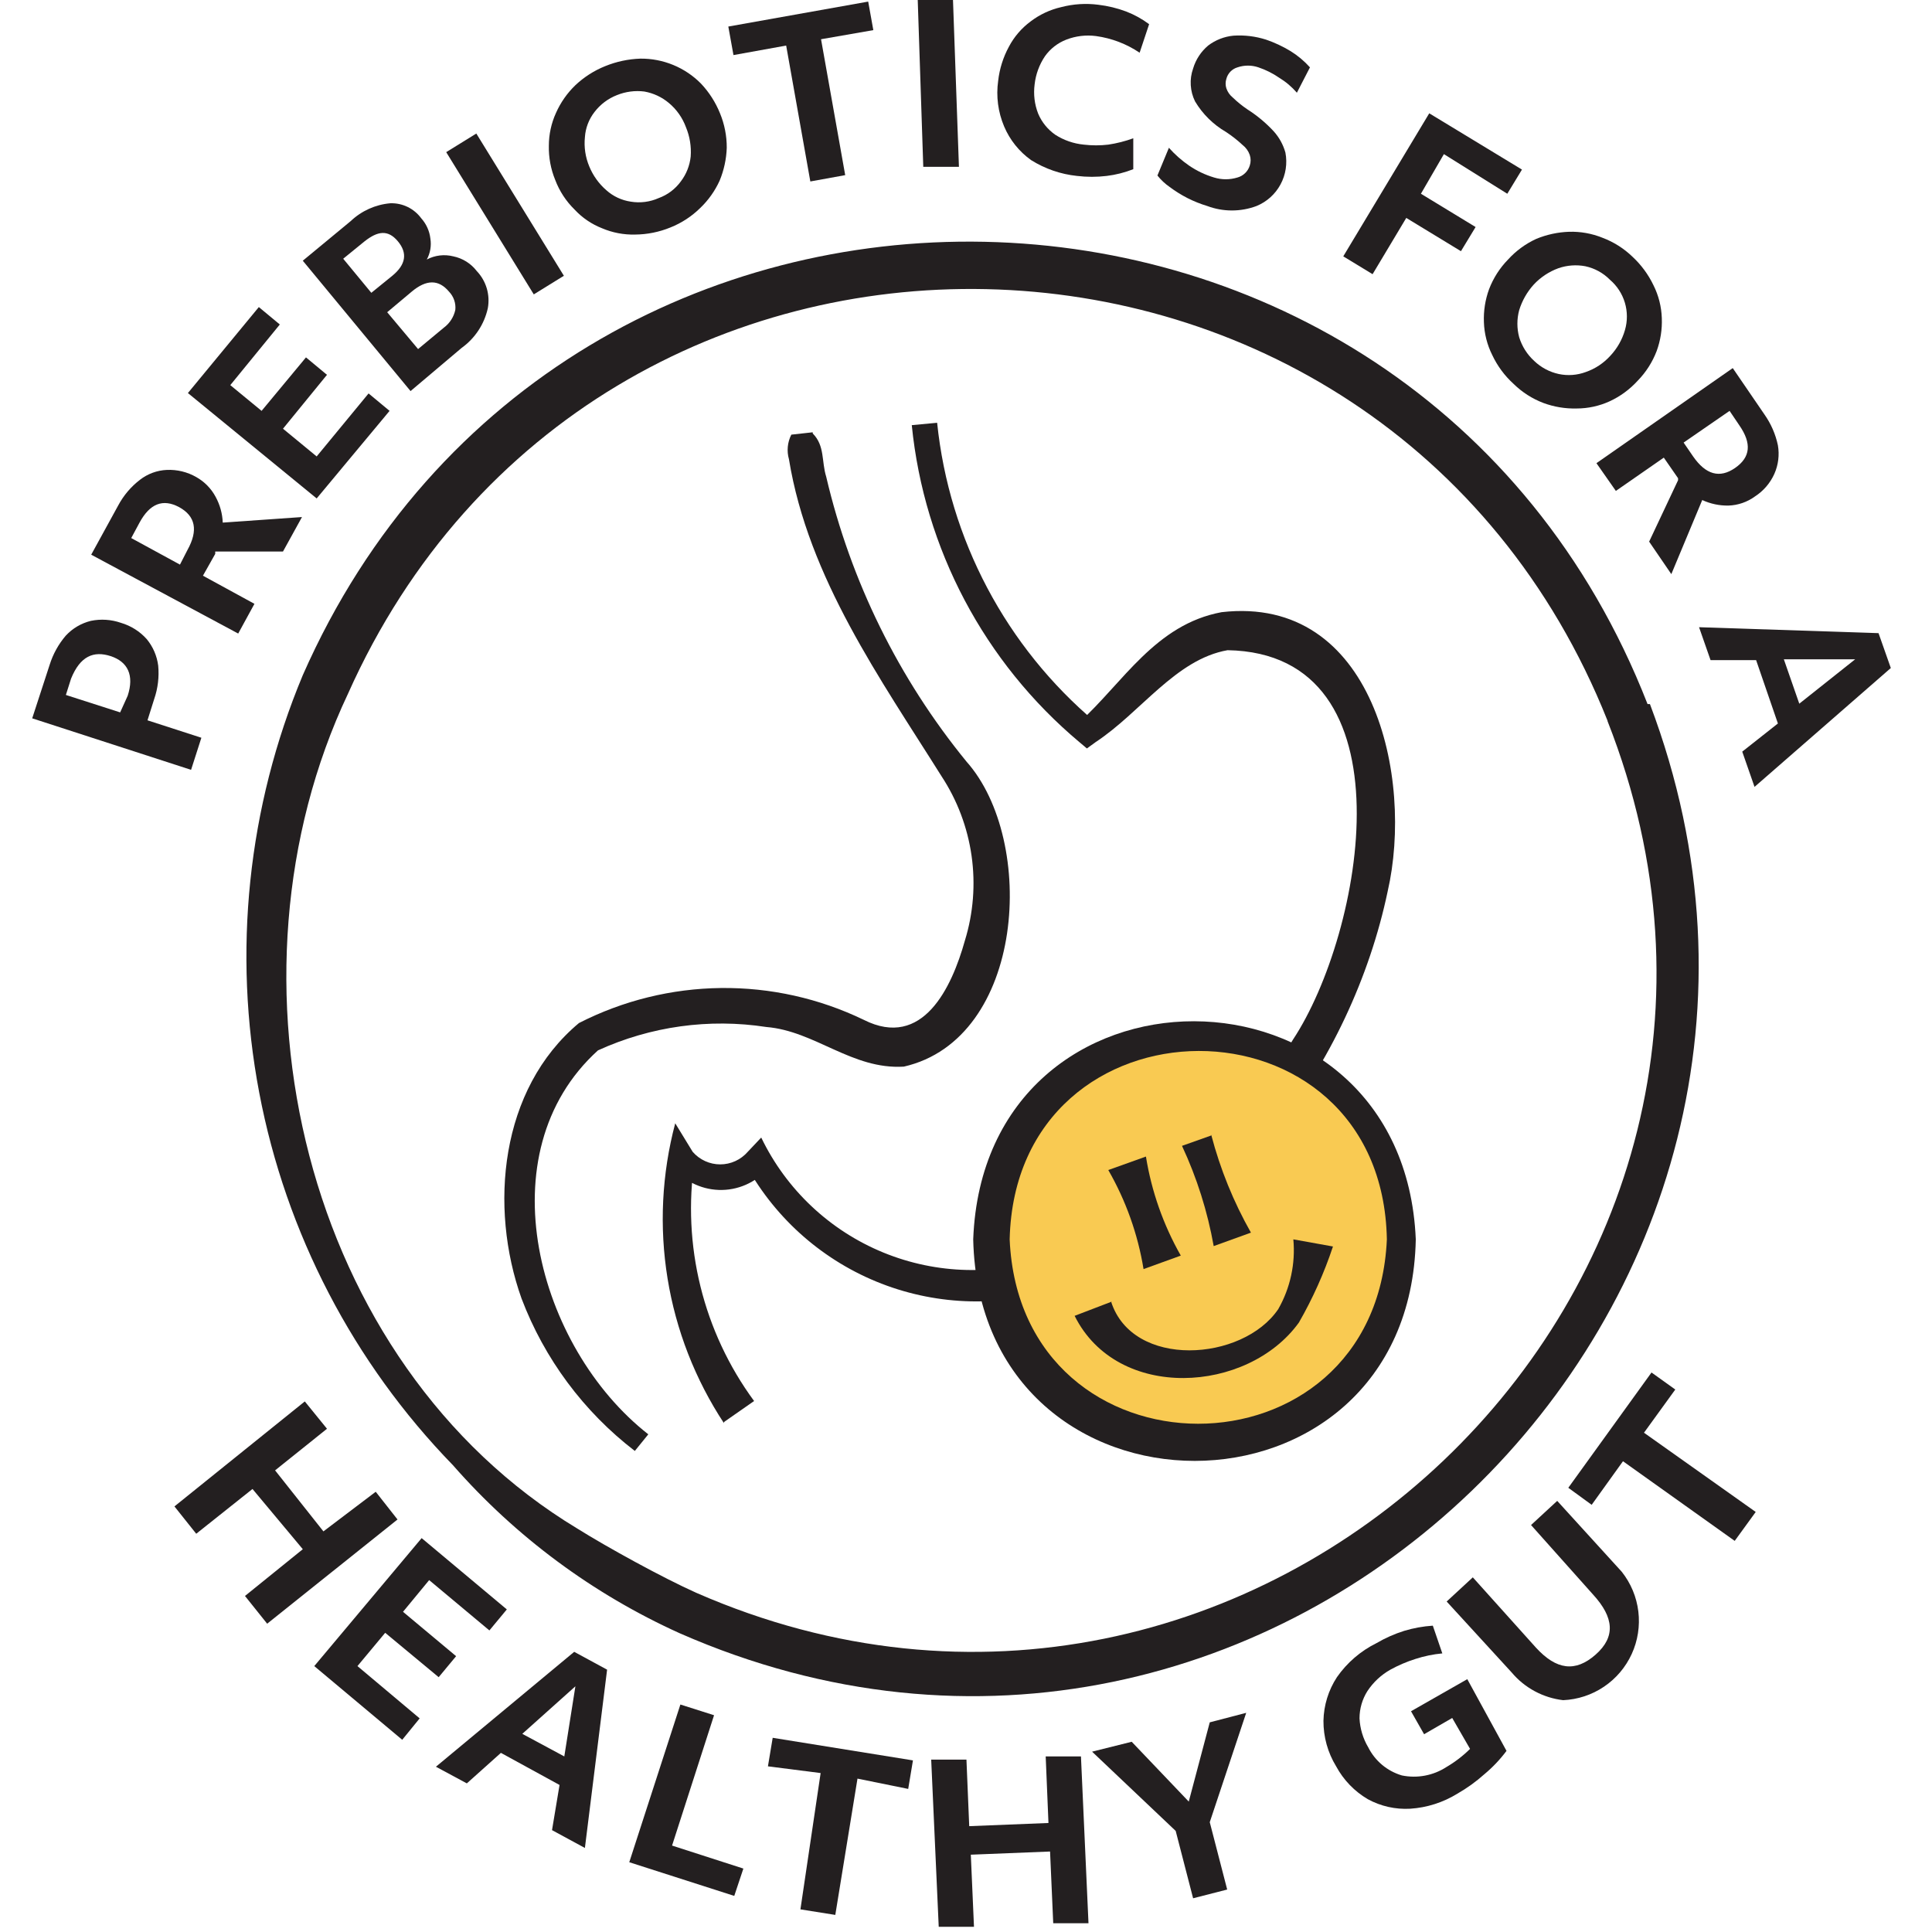 <svg xmlns="http://www.w3.org/2000/svg" fill="none" viewBox="0 0 120 120" height="120" width="120">
<path fill="#231F20" d="M50.48 26.923C51.242 27.686 51.021 28.671 51.316 29.606C52.834 36.091 55.814 42.143 60.028 47.3C64.409 52.222 63.67 64.527 56.14 66.25C52.916 66.447 50.627 64.035 47.6 63.789C44.047 63.241 40.411 63.746 37.141 65.241C30.103 71.615 33.376 83.698 40.267 89.088L39.43 90.121C36.25 87.677 33.813 84.397 32.391 80.646C30.373 74.986 31.038 67.653 35.96 63.543C38.694 62.146 41.714 61.402 44.784 61.367C47.854 61.333 50.89 62.01 53.654 63.346C57.321 65.192 59.117 61.328 59.93 58.424C60.455 56.72 60.597 54.92 60.346 53.155C60.095 51.389 59.457 49.701 58.478 48.211C54.712 42.206 50.209 35.906 49.003 28.523C48.857 28.014 48.91 27.469 49.151 26.997L50.48 26.85V26.923Z"></path>
<path fill="#231F20" d="M44.967 88.398C43.179 85.682 41.984 82.618 41.463 79.407C40.941 76.197 41.104 72.912 41.94 69.769L43.023 71.541C43.236 71.786 43.498 71.982 43.794 72.117C44.089 72.252 44.409 72.322 44.734 72.322C45.058 72.322 45.379 72.252 45.674 72.117C45.969 71.982 46.231 71.786 46.444 71.541L47.281 70.655C48.84 73.889 51.539 76.432 54.86 77.795C58.181 79.158 61.889 79.244 65.27 78.038C71.89 76.02 76.837 70.384 80.307 64.576C84.687 57.956 87.837 40.582 76.246 40.385C73.022 40.951 70.857 44.249 68.051 46.094L67.51 46.488L67.042 46.094C61.136 41.142 57.4 34.076 56.632 26.407L58.207 26.259C58.955 33.502 62.484 40.172 68.051 44.864H67.042C69.749 42.403 71.767 38.785 75.877 38.023C85.327 36.94 87.813 48.309 86.189 55.372C83.949 66.028 76.345 76.463 65.861 79.982C62.241 81.198 58.31 81.109 54.749 79.729C51.189 78.349 48.224 75.765 46.37 72.427C46.37 72.427 47.748 72.427 47.699 72.575C47.322 73.01 46.853 73.356 46.325 73.587C45.798 73.818 45.225 73.928 44.65 73.909C44.074 73.89 43.51 73.743 42.999 73.478C42.487 73.213 42.042 72.837 41.694 72.378L43.146 72.058C42.349 77.337 43.676 82.718 46.838 87.02L44.967 88.325V88.398Z"></path>
<path fill="#F9CA52" d="M74.303 89.702C81.33 89.702 87.026 84.006 87.026 76.979C87.026 69.952 81.33 64.256 74.303 64.256C67.276 64.256 61.58 69.952 61.58 76.979C61.58 84.006 67.276 89.702 74.303 89.702Z"></path>
<path fill="#231F20" d="M87.937 76.979C87.568 95.314 60.867 95.338 60.448 76.979C61.137 58.867 87.174 58.965 87.937 76.979ZM86.141 76.979C85.845 61.328 63.081 61.426 62.712 76.979C63.377 92.237 85.452 92.262 86.141 76.979Z"></path>
<path fill="#231F20" d="M71.176 71.836C71.525 74 72.258 76.083 73.341 77.988L71.028 78.825C70.674 76.659 69.932 74.575 68.838 72.673L71.176 71.836Z"></path>
<path fill="#231F20" d="M75.237 70.507C75.792 72.623 76.62 74.658 77.698 76.561L75.385 77.397C75.002 75.245 74.34 73.152 73.416 71.171L75.286 70.507H75.237Z"></path>
<path fill="#231F20" d="M69.011 80.843C70.34 85.026 77.182 84.583 79.396 81.31C80.144 79.996 80.471 78.484 80.332 76.979L82.793 77.422C82.247 79.064 81.538 80.647 80.676 82.147C77.501 86.552 69.405 87.069 66.747 81.729L69.06 80.843H69.011Z"></path>
<path fill="#231F20" d="M102.48 43.731C116.581 81.015 78.904 117.561 42.211 101.441C36.828 99.007 32.028 95.45 28.134 91.007C21.944 84.64 17.76 76.595 16.102 67.871C14.444 59.148 15.384 50.129 18.807 41.935C34.976 5.217 87.714 6.276 102.332 43.731H102.48ZM99.847 44.765C85.942 9.869 36.944 8.736 21.613 43.092C13.27 60.737 18.807 84.657 35.862 94.944C37.707 96.101 41.202 98.02 43.245 98.931C77.698 114.017 113.702 79.981 99.847 44.79V44.765Z"></path>
<path fill="#231F20" d="M18.932 87.045L20.31 88.743L17.086 91.327L20.088 95.117L23.337 92.656L24.69 94.378L16.594 100.851L15.216 99.128L18.808 96.224L15.683 92.483L12.188 95.264L10.835 93.566L18.932 87.045Z"></path>
<path fill="#231F20" d="M26.189 95.535L31.48 99.964L30.397 101.269L26.656 98.143L25.032 100.112L28.33 102.868L27.247 104.173L23.925 101.416L22.202 103.484L26.066 106.732L24.983 108.061L19.52 103.484L26.189 95.535Z"></path>
<path fill="#231F20" d="M35.665 102.598L37.708 103.706L36.329 114.78L34.287 113.673L34.754 110.867L31.112 108.874L28.996 110.769L27.076 109.735L35.665 102.598ZM35.05 109.095L35.739 104.739L32.441 107.692L35.05 109.095Z"></path>
<path fill="#231F20" d="M42.26 105.871L44.351 106.536L41.743 114.632L46.172 116.06L45.606 117.758L39.085 115.666L42.26 105.871Z"></path>
<path fill="#231F20" d="M50.971 110.128L47.698 109.71L47.993 107.938L56.705 109.341L56.41 111.113L53.26 110.473L51.882 118.939L49.716 118.594L50.971 110.128Z"></path>
<path fill="#231F20" d="M57.838 109.292H60.028L60.2 113.426L65.122 113.229L64.95 109.095H67.14L67.608 119.456H65.418L65.221 115.001L60.299 115.198L60.496 119.677H58.306L57.838 109.292Z"></path>
<path fill="#231F20" d="M75.14 113.179L76.223 117.363L74.106 117.905L73.024 113.721L67.831 108.799L70.292 108.184L73.836 111.9L75.14 106.978L77.404 106.387L75.14 113.179Z"></path>
<path fill="#231F20" d="M93.572 108.75C93.171 109.287 92.709 109.774 92.194 110.202C91.68 110.661 91.119 111.066 90.52 111.408C89.635 111.954 88.63 112.275 87.592 112.343C86.676 112.395 85.764 112.191 84.959 111.752C84.128 111.264 83.447 110.558 82.99 109.71C82.469 108.858 82.196 107.878 82.202 106.88C82.222 105.917 82.512 104.979 83.039 104.173C83.668 103.271 84.514 102.543 85.5 102.056C86.043 101.738 86.621 101.482 87.223 101.293C87.799 101.12 88.394 101.012 88.995 100.973L89.585 102.696C89.016 102.749 88.455 102.865 87.912 103.041C87.374 103.211 86.855 103.434 86.361 103.705C85.787 104.029 85.298 104.484 84.934 105.034C84.612 105.542 84.442 106.131 84.442 106.732C84.473 107.366 84.659 107.983 84.983 108.529C85.194 108.948 85.488 109.319 85.847 109.62C86.207 109.92 86.625 110.144 87.075 110.276C88.026 110.47 89.015 110.285 89.831 109.759C90.369 109.445 90.865 109.065 91.308 108.627L90.2 106.707L88.453 107.716L87.641 106.289L91.136 104.296L93.572 108.75Z"></path>
<path fill="#231F20" d="M89.855 99.473L91.479 97.972L95.392 102.328C96.671 103.73 97.853 103.878 99.108 102.77C100.363 101.663 100.24 100.457 98.96 99.054L95.096 94.723L96.721 93.222L100.732 97.627C101.295 98.338 101.651 99.19 101.76 100.091C101.869 100.991 101.728 101.904 101.351 102.728C100.974 103.553 100.377 104.258 99.625 104.765C98.873 105.272 97.996 105.561 97.09 105.601C95.843 105.455 94.698 104.839 93.891 103.878L89.855 99.473Z"></path>
<path fill="#231F20" d="M100.806 90.76L98.862 93.467L97.41 92.409L102.578 85.248L104.055 86.306L102.111 88.989L109.051 93.91L107.746 95.707L100.806 90.76Z"></path>
<path fill="#231F20" d="M2 44.617L3.083 41.295C3.292 40.626 3.635 40.006 4.092 39.474C4.509 39.026 5.048 38.71 5.642 38.563C6.265 38.434 6.912 38.477 7.513 38.686C8.129 38.867 8.684 39.216 9.112 39.695C9.502 40.166 9.749 40.738 9.826 41.344C9.892 42.043 9.808 42.748 9.58 43.411L9.161 44.74L12.508 45.823L11.868 47.816L2 44.617ZM7.931 43.214C8.349 41.935 7.931 41.098 6.873 40.753C5.815 40.409 4.978 40.753 4.412 42.156L4.092 43.165L7.463 44.248L7.931 43.214Z"></path>
<path fill="#231F20" d="M5.665 34.453L7.338 31.402C7.67 30.778 8.131 30.232 8.692 29.802C9.172 29.428 9.757 29.213 10.366 29.187C11.002 29.16 11.634 29.313 12.187 29.63C12.698 29.916 13.117 30.343 13.393 30.86C13.662 31.352 13.814 31.9 13.835 32.46L18.757 32.115L17.576 34.257H13.368V34.404L12.605 35.758L15.804 37.505L14.795 39.351L5.665 34.453ZM11.645 34.158C12.318 32.944 12.146 32.058 11.128 31.5C10.119 30.959 9.307 31.279 8.667 32.46L8.151 33.42L11.178 35.069L11.645 34.158Z"></path>
<path fill="#231F20" d="M11.671 24.413L16.076 19.073L17.38 20.155L14.304 23.921L16.248 25.52L19.005 22.198L20.309 23.281L17.577 26.628L19.669 28.35L22.893 24.437L24.197 25.52L19.669 30.959L11.671 24.413Z"></path>
<path fill="#231F20" d="M18.807 16.193L21.784 13.732C22.456 13.095 23.323 12.705 24.245 12.625C24.617 12.613 24.986 12.692 25.321 12.855C25.655 13.018 25.945 13.26 26.165 13.56C26.479 13.91 26.677 14.348 26.731 14.815C26.804 15.262 26.726 15.721 26.509 16.119C27.016 15.852 27.603 15.782 28.158 15.923C28.736 16.042 29.251 16.366 29.61 16.833C29.9 17.137 30.113 17.505 30.233 17.907C30.352 18.309 30.375 18.734 30.299 19.146C30.079 20.139 29.501 21.015 28.675 21.608L25.5 24.29L18.807 16.193ZM24.368 17.128C25.205 16.439 25.328 15.726 24.713 14.988C24.098 14.249 23.458 14.348 22.646 14.988L21.317 16.07L23.064 18.187L24.368 17.128ZM27.568 20.352C27.932 20.082 28.186 19.688 28.281 19.245C28.302 19.039 28.277 18.831 28.209 18.636C28.141 18.44 28.031 18.262 27.888 18.113C27.248 17.35 26.485 17.35 25.574 18.113L24.049 19.393L25.968 21.681L27.568 20.352Z"></path>
<path fill="#231F20" d="M27.715 9.45L29.585 8.294L35.024 17.129L33.154 18.285L27.715 9.45Z"></path>
<path fill="#231F20" d="M35.69 13.018C35.158 12.498 34.747 11.868 34.484 11.173C34.209 10.502 34.075 9.781 34.09 9.056C34.09 8.352 34.241 7.655 34.533 7.014C34.82 6.367 35.229 5.782 35.739 5.291C36.275 4.786 36.901 4.385 37.585 4.11C38.281 3.826 39.023 3.667 39.775 3.642C40.474 3.635 41.168 3.768 41.815 4.035C42.462 4.301 43.048 4.695 43.54 5.193C44.045 5.729 44.446 6.355 44.721 7.038C45.001 7.717 45.144 8.445 45.14 9.179C45.116 9.881 44.966 10.573 44.697 11.222C44.407 11.86 43.998 12.436 43.491 12.92C42.962 13.441 42.334 13.851 41.645 14.126C40.95 14.412 40.206 14.562 39.455 14.569C38.745 14.588 38.04 14.454 37.388 14.175C36.742 13.921 36.162 13.526 35.69 13.018ZM42.605 7.9C42.39 7.315 42.025 6.797 41.547 6.398C41.11 6.03 40.583 5.784 40.021 5.685C39.445 5.612 38.861 5.689 38.323 5.906C37.766 6.122 37.281 6.489 36.92 6.964C36.574 7.411 36.368 7.951 36.33 8.515C36.266 9.135 36.359 9.761 36.6 10.336C36.833 10.904 37.195 11.41 37.658 11.812C38.085 12.196 38.616 12.444 39.184 12.526C39.768 12.622 40.367 12.545 40.907 12.305C41.459 12.106 41.94 11.746 42.285 11.271C42.629 10.821 42.842 10.284 42.9 9.721C42.946 9.099 42.844 8.475 42.605 7.9Z"></path>
<path fill="#231F20" d="M48.83 2.83L45.557 3.421L45.237 1.649L53.925 0.099L54.244 1.871L50.996 2.437L52.497 10.878L50.331 11.271L48.83 2.83Z"></path>
<path fill="#231F20" d="M57.002 0H59.192L59.561 10.361H57.346L57.002 0Z"></path>
<path fill="#231F20" d="M62.367 7.851C61.99 6.959 61.862 5.98 61.998 5.021C62.081 4.279 62.307 3.56 62.663 2.904C62.989 2.284 63.452 1.746 64.016 1.329C64.577 0.902 65.223 0.6 65.911 0.443C66.665 0.245 67.451 0.195 68.224 0.296C68.813 0.366 69.392 0.506 69.947 0.714C70.457 0.911 70.937 1.175 71.374 1.502L70.784 3.274C69.972 2.727 69.046 2.373 68.077 2.24C67.453 2.158 66.818 2.234 66.231 2.461C65.696 2.668 65.234 3.028 64.902 3.495C64.551 4.018 64.332 4.617 64.262 5.242C64.181 5.858 64.257 6.485 64.484 7.063C64.707 7.589 65.074 8.04 65.542 8.368C66.075 8.711 66.683 8.922 67.314 8.983C67.821 9.043 68.333 9.043 68.84 8.983C69.368 8.904 69.888 8.772 70.39 8.589V10.509C69.86 10.717 69.306 10.858 68.741 10.927C68.128 11.001 67.508 11.001 66.895 10.927C65.881 10.822 64.905 10.485 64.041 9.943C63.3 9.414 62.721 8.69 62.367 7.851Z"></path>
<path fill="#231F20" d="M72.603 9.179C72.976 9.598 73.397 9.97 73.858 10.287C74.334 10.612 74.857 10.861 75.409 11.025C75.882 11.171 76.388 11.171 76.861 11.025C77.04 10.976 77.203 10.882 77.337 10.753C77.47 10.624 77.569 10.464 77.624 10.287C77.697 10.072 77.697 9.838 77.624 9.622C77.539 9.379 77.385 9.165 77.181 9.007C76.86 8.707 76.514 8.435 76.147 8.195C75.357 7.736 74.697 7.084 74.228 6.3C74.072 5.985 73.981 5.642 73.96 5.291C73.938 4.94 73.988 4.589 74.105 4.258C74.27 3.701 74.595 3.205 75.04 2.83C75.497 2.482 76.043 2.269 76.615 2.215C77.297 2.17 77.981 2.253 78.633 2.461C79.166 2.643 79.677 2.882 80.159 3.175C80.606 3.452 81.012 3.792 81.364 4.184L80.552 5.759C80.234 5.391 79.861 5.076 79.445 4.824C79.05 4.552 78.619 4.337 78.165 4.184C77.742 4.039 77.284 4.039 76.861 4.184C76.694 4.233 76.543 4.325 76.422 4.45C76.302 4.575 76.215 4.729 76.172 4.897C76.11 5.089 76.11 5.296 76.172 5.488C76.248 5.71 76.384 5.906 76.566 6.054C76.847 6.326 77.152 6.573 77.476 6.792C78.084 7.178 78.638 7.641 79.125 8.17C79.459 8.545 79.703 8.991 79.839 9.475C79.969 10.151 79.862 10.851 79.534 11.457C79.207 12.063 78.68 12.537 78.042 12.797C77.058 13.165 75.974 13.165 74.99 12.797C74.567 12.669 74.155 12.505 73.76 12.305C73.372 12.107 73.002 11.876 72.653 11.616C72.365 11.417 72.108 11.176 71.89 10.902L72.603 9.179Z"></path>
<path fill="#231F20" d="M88.773 7.038L94.532 10.533L93.621 12.034L89.683 9.573L88.256 12.034L91.652 14.101L90.742 15.602L87.346 13.535L85.254 17.03L83.433 15.922L88.773 7.038Z"></path>
<path fill="#231F20" d="M92.488 17.965C92.751 17.275 93.153 16.646 93.669 16.119C94.159 15.579 94.754 15.144 95.416 14.839C96.065 14.57 96.757 14.42 97.459 14.396C98.166 14.375 98.87 14.501 99.526 14.765C100.224 15.027 100.861 15.429 101.397 15.947C101.939 16.45 102.382 17.051 102.701 17.719C103.019 18.354 103.195 19.051 103.218 19.761C103.246 20.456 103.137 21.151 102.898 21.804C102.635 22.494 102.233 23.122 101.717 23.65C101.226 24.189 100.632 24.625 99.969 24.929C99.328 25.221 98.631 25.372 97.927 25.372C97.222 25.39 96.52 25.273 95.859 25.028C95.169 24.765 94.541 24.363 94.014 23.846C93.456 23.341 93.005 22.731 92.685 22.05C92.367 21.414 92.191 20.718 92.168 20.007C92.141 19.312 92.25 18.618 92.488 17.965ZM100.019 22.099C100.445 21.646 100.757 21.098 100.929 20.5C101.091 19.944 101.089 19.353 100.923 18.799C100.757 18.244 100.434 17.75 99.994 17.374C99.578 16.952 99.048 16.661 98.468 16.537C97.909 16.431 97.332 16.474 96.795 16.66C96.214 16.872 95.691 17.218 95.269 17.669C94.851 18.129 94.54 18.675 94.358 19.269C94.211 19.817 94.211 20.394 94.358 20.942C94.531 21.51 94.855 22.02 95.293 22.419C95.717 22.826 96.245 23.107 96.819 23.231C97.377 23.349 97.958 23.306 98.493 23.108C99.078 22.906 99.603 22.559 100.019 22.099Z"></path>
<path fill="#231F20" d="M107.624 22.863L109.593 25.742C109.999 26.318 110.284 26.971 110.429 27.661C110.532 28.261 110.455 28.878 110.208 29.433C109.95 30.008 109.531 30.495 109.002 30.836C108.522 31.186 107.947 31.384 107.353 31.402C106.793 31.411 106.238 31.294 105.729 31.058L103.809 35.66L102.431 33.642L104.228 29.827V29.704L103.342 28.424L100.364 30.492L99.158 28.769L107.624 22.863ZM105.163 28.351C105.95 29.483 106.812 29.729 107.772 29.064C108.731 28.4 108.805 27.538 108.042 26.431L107.427 25.52L104.572 27.489L105.163 28.351Z"></path>
<path fill="#231F20" d="M116.679 39.326L117.442 41.492L108.977 48.875L108.214 46.685L110.429 44.937L109.075 41H106.245L105.531 38.957L116.679 39.326ZM111.757 43.707L115.227 40.951H110.798L111.757 43.707Z"></path>
</svg>
